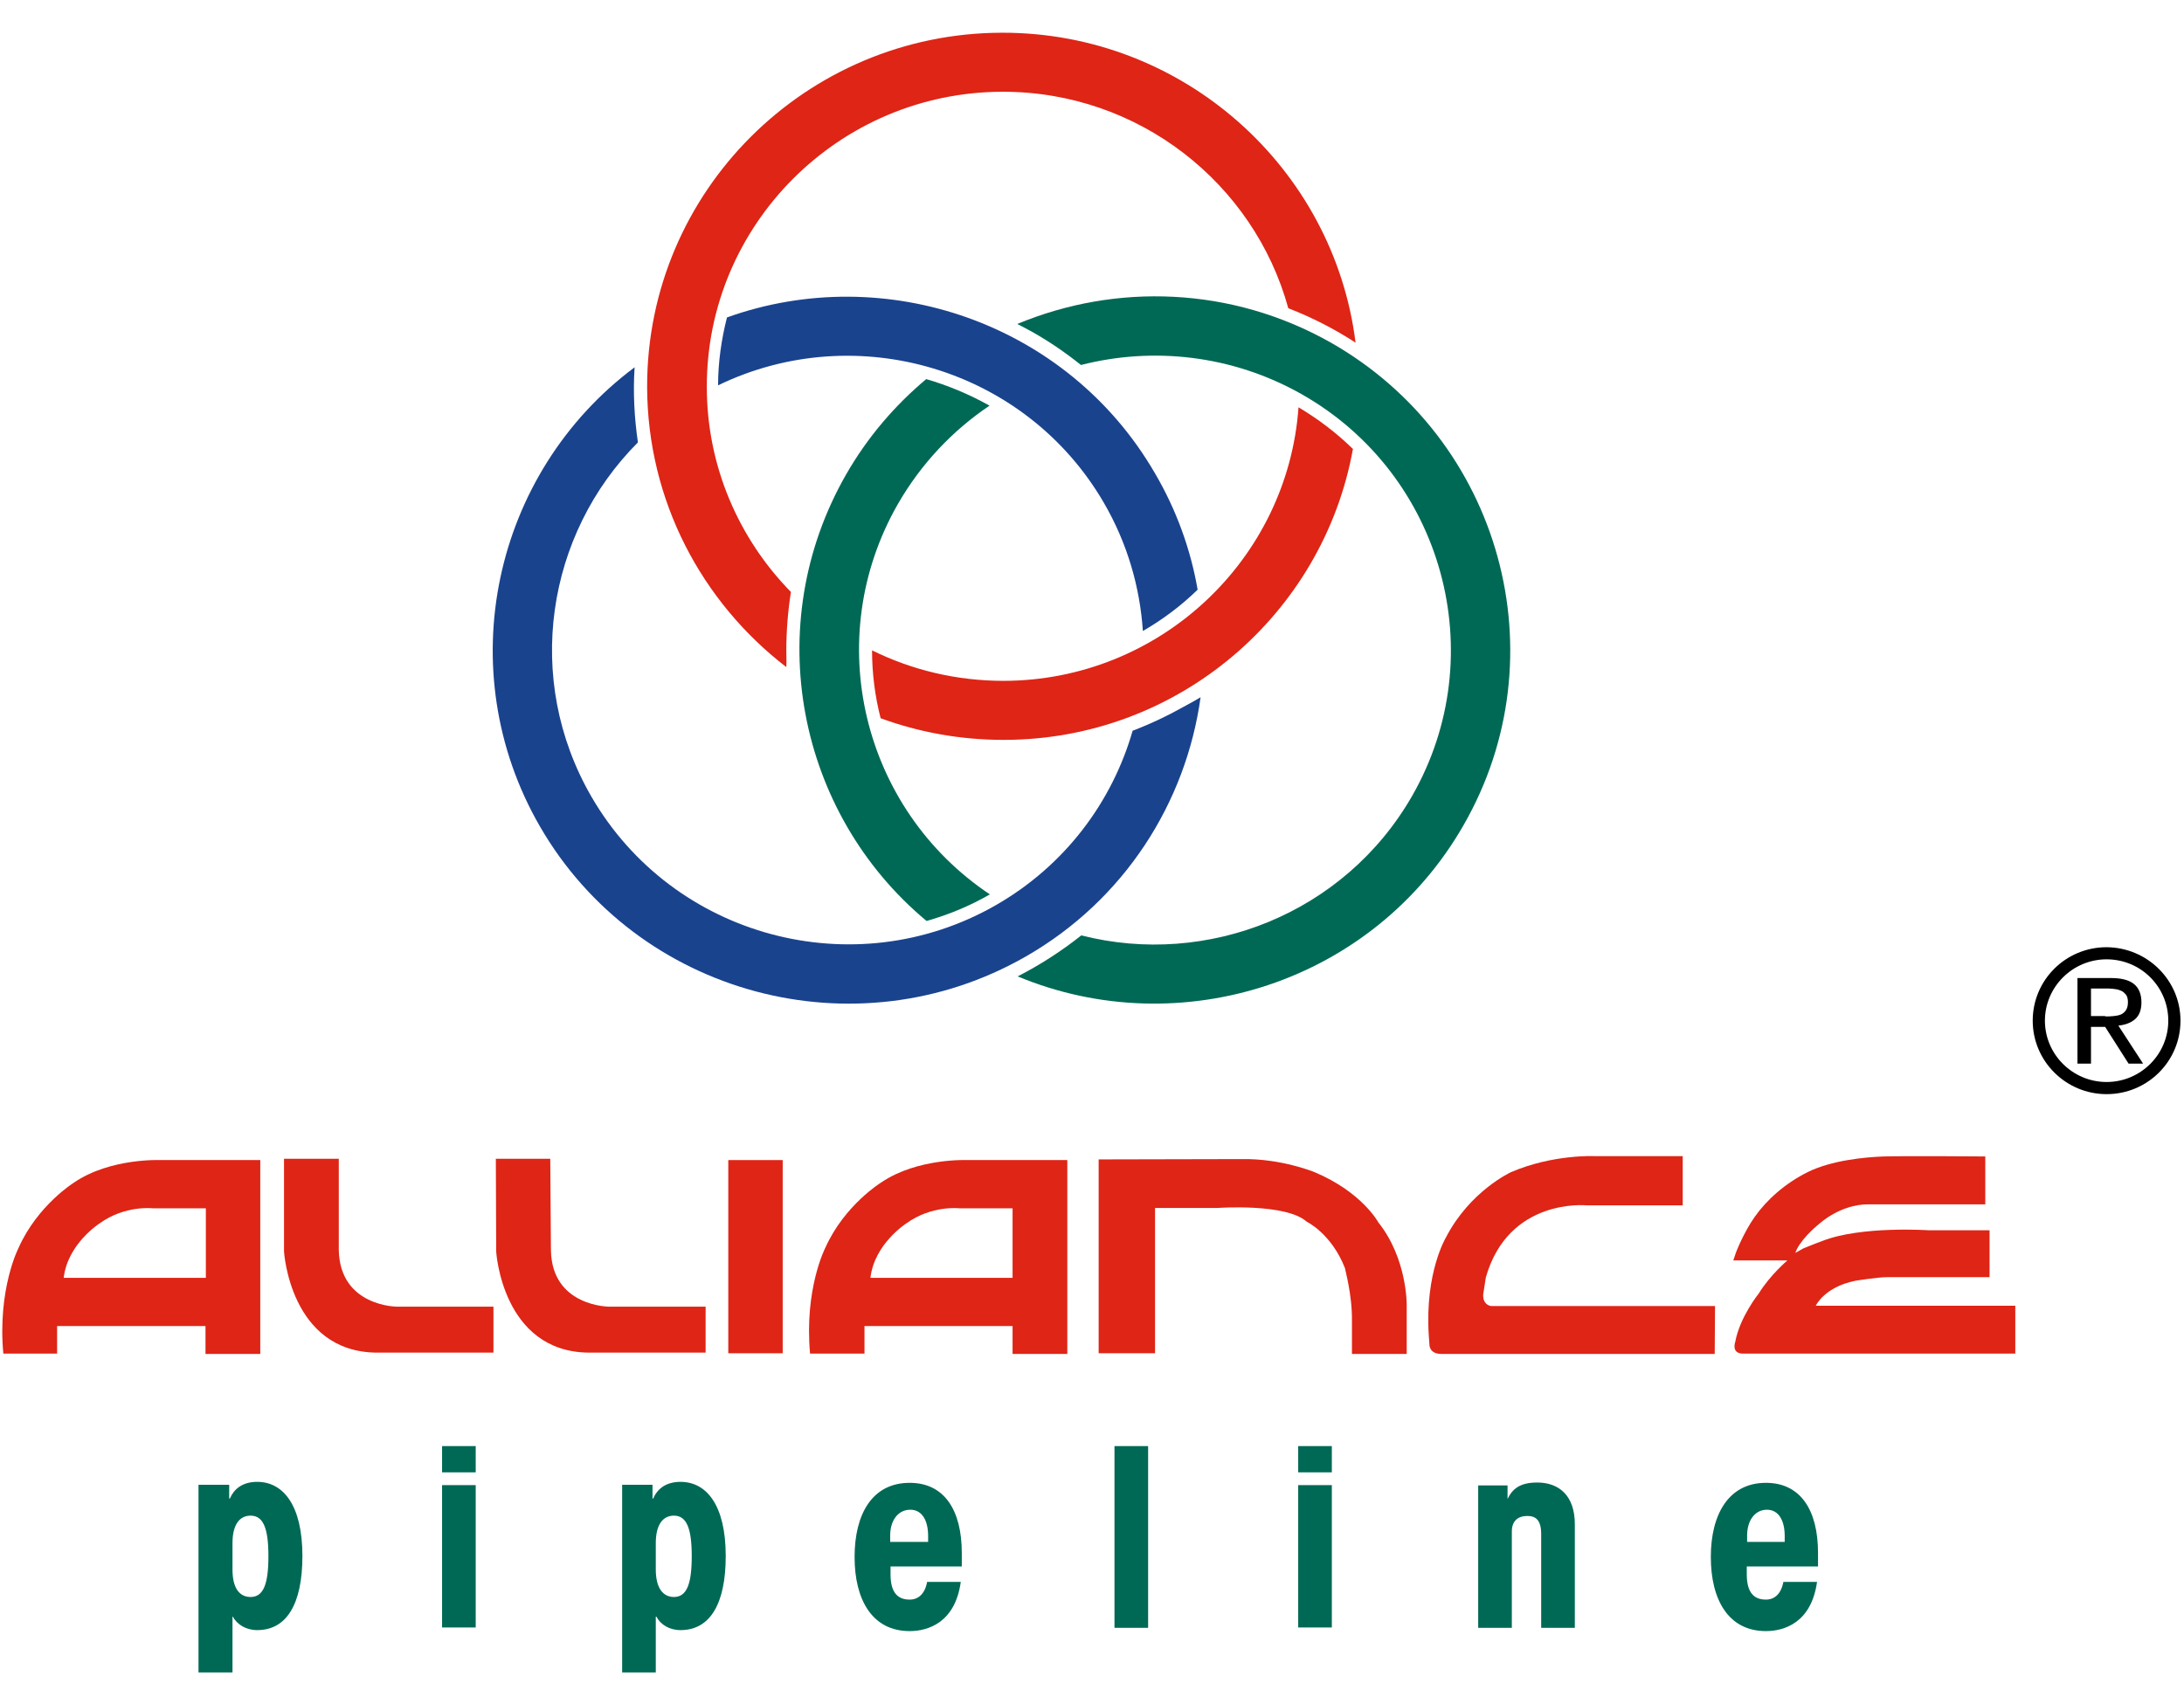 <svg width="82" height="64" viewBox="0 0 82 64" fill="none" xmlns="http://www.w3.org/2000/svg">
<path fill-rule="evenodd" clip-rule="evenodd" d="M8.729 58.939C8.729 59.641 8.989 59.974 9.41 59.974C9.893 59.974 10.078 59.481 10.078 58.446C10.078 57.411 9.893 56.919 9.41 56.919C8.989 56.919 8.729 57.264 8.729 57.953V58.939ZM8.605 55.773V56.278H8.63C8.778 55.933 9.088 55.65 9.657 55.65C10.623 55.65 11.354 56.512 11.354 58.434C11.354 60.245 10.759 61.218 9.657 61.218C9.236 61.218 8.902 61.008 8.741 60.713H8.729V62.807H7.453V55.761H8.605V55.773Z" fill="#006955"/>
<path fill-rule="evenodd" clip-rule="evenodd" d="M16.586 54.307H17.861V55.293H16.598V54.307H16.586ZM16.586 55.773H17.861V61.119H16.598V55.773H16.586Z" fill="#006955"/>
<path fill-rule="evenodd" clip-rule="evenodd" d="M24.622 58.939C24.622 59.641 24.895 59.974 25.303 59.974C25.787 59.974 25.972 59.481 25.972 58.446C25.972 57.411 25.787 56.919 25.303 56.919C24.883 56.919 24.622 57.264 24.622 57.953V58.939ZM24.499 55.773V56.278H24.523C24.672 55.933 24.982 55.65 25.551 55.65C26.517 55.65 27.248 56.512 27.248 58.434C27.248 60.245 26.653 61.218 25.551 61.218C25.13 61.218 24.796 61.008 24.647 60.713H24.622V62.807H23.359V55.761H24.499V55.773Z" fill="#006955"/>
<path fill-rule="evenodd" clip-rule="evenodd" d="M34.847 57.904V57.682C34.847 57.128 34.637 56.697 34.179 56.697C33.708 56.697 33.423 57.116 33.423 57.658V57.904H34.847ZM33.436 58.816V59.124C33.436 59.826 33.721 60.072 34.154 60.072C34.476 60.072 34.724 59.863 34.81 59.407H36.073C35.863 60.934 34.847 61.255 34.154 61.255C32.742 61.255 32.086 60.072 32.086 58.471C32.086 56.87 32.742 55.687 34.154 55.687C35.454 55.687 36.111 56.709 36.111 58.323V58.828H33.436V58.816Z" fill="#006955"/>
<path d="M43.107 54.307H41.844V61.132H43.107V54.307Z" fill="#006955"/>
<path fill-rule="evenodd" clip-rule="evenodd" d="M48.742 54.307H50.005V55.293H48.742V54.307ZM48.742 55.773H50.005V61.119H48.742V55.773Z" fill="#006955"/>
<path fill-rule="evenodd" clip-rule="evenodd" d="M56.602 56.291C56.788 55.909 57.073 55.675 57.717 55.675C58.534 55.675 59.128 56.167 59.128 57.239V61.132H57.865V57.608C57.865 57.066 57.642 56.931 57.345 56.931C56.998 56.931 56.763 57.116 56.763 57.51V61.132H55.5V55.785H56.602V56.291Z" fill="#006955"/>
<path fill-rule="evenodd" clip-rule="evenodd" d="M67.008 57.904V57.682C67.008 57.128 66.798 56.697 66.34 56.697C65.881 56.697 65.597 57.116 65.597 57.658V57.904H67.008ZM65.584 58.816V59.124C65.584 59.826 65.869 60.072 66.302 60.072C66.624 60.072 66.872 59.863 66.959 59.407H68.222C68.011 60.934 66.996 61.255 66.302 61.255C64.891 61.255 64.234 60.072 64.234 58.471C64.234 56.87 64.903 55.687 66.302 55.687C67.603 55.687 68.259 56.709 68.259 58.323V58.828H65.584V58.816Z" fill="#006955"/>
<path fill-rule="evenodd" clip-rule="evenodd" d="M20.66 43.517H18.617L18.63 47.003C18.63 47.003 18.852 50.76 22.097 50.797H26.493V49.072H22.877C22.877 49.072 20.722 49.072 20.685 46.953L20.66 43.517Z" fill="#DE2516"/>
<path fill-rule="evenodd" clip-rule="evenodd" d="M12.72 43.517H10.664V47.003C10.664 47.003 10.887 50.76 14.131 50.797H18.527V49.072H14.912C14.912 49.072 12.769 49.072 12.72 46.953V43.517Z" fill="#DE2516"/>
<path d="M29.387 43.566H27.344V50.821H29.387V43.566Z" fill="#DE2516"/>
<path fill-rule="evenodd" clip-rule="evenodd" d="M50.76 49.602V50.846H52.816V49.011C52.816 49.011 52.841 47.274 51.751 45.906C51.751 45.906 51.144 44.773 49.361 44.022C49.361 44.022 48.123 43.504 46.624 43.529L41.25 43.541V50.821H43.367V45.364H45.72C45.72 45.364 48.284 45.179 49.064 45.882C49.064 45.882 49.992 46.325 50.5 47.631C50.488 47.643 50.773 48.604 50.76 49.602Z" fill="#DE2516"/>
<path fill-rule="evenodd" clip-rule="evenodd" d="M53.668 50.476C53.668 50.476 53.644 50.846 54.114 50.846H64.38L64.392 49.047H55.984C55.984 49.047 55.674 49.023 55.687 48.616L55.786 47.976C56.64 44.97 59.563 45.266 59.563 45.266H63.179V43.418H59.86C59.86 43.418 58.3 43.344 56.727 44.022C56.727 44.022 55.191 44.724 54.288 46.473C54.288 46.473 53.495 47.791 53.644 50.132L53.668 50.476Z" fill="#DE2516"/>
<path fill-rule="evenodd" clip-rule="evenodd" d="M67.468 46.904L67.406 47.052L67.716 46.879C67.976 46.769 68.409 46.608 68.409 46.608C69.87 46.029 72.409 46.202 72.409 46.202H74.7V47.963H70.861C70.49 47.963 69.66 48.099 69.66 48.099C68.496 48.333 68.174 49.035 68.174 49.035H75.666V50.834H65.425C64.991 50.821 65.152 50.39 65.152 50.39C65.326 49.454 66.032 48.579 66.032 48.579C66.465 47.877 67.109 47.335 67.109 47.335H65.425H65.078L65.177 47.04C65.177 47.04 65.45 46.313 65.883 45.697C66.316 45.081 67.01 44.441 67.889 44.009C68.768 43.578 70.007 43.455 70.737 43.43C71.592 43.406 74.539 43.43 74.539 43.43V45.229H70.13C69.09 45.229 68.31 45.956 68.31 45.956C68.31 45.956 67.728 46.411 67.468 46.904Z" fill="#DE2516"/>
<path fill-rule="evenodd" clip-rule="evenodd" d="M32.693 47.988H38.018V45.377H36.024C36.024 45.377 34.984 45.253 34.03 45.943C34.03 45.943 32.829 46.707 32.681 47.988H32.693ZM30.415 50.834C30.192 48.407 30.984 46.867 30.984 46.867C31.702 45.253 33.089 44.404 33.089 44.404C34.452 43.48 36.334 43.566 36.334 43.566H40.073V50.846H38.018V49.799H32.458V50.834H30.415Z" fill="#DE2516"/>
<path fill-rule="evenodd" clip-rule="evenodd" d="M2.404 47.988H7.729V45.377H5.735C5.735 45.377 4.695 45.253 3.741 45.943C3.741 45.943 2.54 46.707 2.392 47.988H2.404ZM0.125 50.834C-0.097 48.407 0.695 46.867 0.695 46.867C1.413 45.253 2.788 44.404 2.788 44.404C4.15 43.48 6.032 43.566 6.032 43.566H9.772V50.846H7.716V49.799H2.144V50.834H0.125Z" fill="#DE2516"/>
<path fill-rule="evenodd" clip-rule="evenodd" d="M50.797 16.86C50.178 16.257 49.497 15.739 48.754 15.296C48.345 21.024 43.54 25.557 37.683 25.569C35.912 25.569 34.241 25.163 32.742 24.424C32.742 25.298 32.854 26.16 33.064 26.973C34.513 27.503 36.061 27.786 37.683 27.786C44.234 27.786 49.682 23.056 50.797 16.86Z" fill="#DE2516"/>
<path fill-rule="evenodd" clip-rule="evenodd" d="M29.523 24.436C29.523 23.685 29.584 22.945 29.696 22.231C27.752 20.248 26.538 17.526 26.538 14.532C26.526 8.435 31.504 3.458 37.634 3.446C42.748 3.434 47.082 6.883 48.37 11.576C49.261 11.921 50.103 12.352 50.896 12.869C50.079 6.316 44.432 1.216 37.621 1.229C30.253 1.241 24.285 7.203 24.297 14.532C24.309 18.807 26.352 22.613 29.523 25.052C29.535 24.843 29.523 24.645 29.523 24.436Z" fill="#DE2516"/>
<path fill-rule="evenodd" clip-rule="evenodd" d="M27.295 11.921C27.085 12.746 26.961 13.608 26.961 14.471C32.15 11.958 38.502 13.83 41.437 18.868C42.328 20.396 42.799 22.046 42.91 23.697C43.678 23.253 44.359 22.736 44.966 22.145C44.706 20.642 44.174 19.152 43.356 17.76C40.087 12.13 33.239 9.79 27.295 11.921Z" fill="#1A438E"/>
<path fill-rule="evenodd" clip-rule="evenodd" d="M44.532 26.493C43.876 26.863 43.207 27.183 42.526 27.442C41.758 30.115 39.987 32.504 37.387 33.995C32.074 37.037 25.264 35.202 22.205 29.918C19.654 25.508 20.508 20.063 23.951 16.614C23.815 15.678 23.765 14.729 23.827 13.793C18.515 17.76 16.88 25.163 20.273 31.038C23.939 37.382 32.124 39.575 38.501 35.929C42.228 33.798 44.532 30.127 45.077 26.185C44.891 26.296 44.718 26.395 44.532 26.493Z" fill="#1A438E"/>
<path fill-rule="evenodd" clip-rule="evenodd" d="M34.788 34.586C35.617 34.352 36.422 34.019 37.165 33.588C32.373 30.386 30.813 23.992 33.711 18.93C34.59 17.402 35.779 16.158 37.153 15.234C36.385 14.803 35.58 14.471 34.776 14.237C33.599 15.222 32.571 16.417 31.766 17.821C28.522 23.487 29.934 30.546 34.788 34.586Z" fill="#006955"/>
<path fill-rule="evenodd" clip-rule="evenodd" d="M38.753 12.463C39.409 12.832 40.016 13.251 40.585 13.707C43.285 13.017 46.257 13.325 48.87 14.803C54.194 17.821 56.052 24.596 53.018 29.893C50.479 34.315 45.328 36.335 40.598 35.128C39.855 35.719 39.05 36.237 38.208 36.668C44.337 39.218 51.581 36.877 54.95 30.989C58.603 24.633 56.361 16.503 49.972 12.869C46.232 10.751 41.886 10.627 38.195 12.167C38.393 12.266 38.567 12.364 38.753 12.463Z" fill="#006955"/>
<path d="M79.04 38.171C79.152 38.171 79.263 38.171 79.362 38.158C79.461 38.146 79.548 38.134 79.635 38.097C79.709 38.06 79.771 38.011 79.82 37.937C79.87 37.863 79.895 37.764 79.895 37.629C79.895 37.518 79.87 37.432 79.833 37.37C79.783 37.308 79.734 37.259 79.672 37.222C79.597 37.185 79.523 37.161 79.436 37.148C79.35 37.136 79.263 37.124 79.176 37.124H78.508V38.158H79.04V38.171ZM79.263 36.73C79.647 36.73 79.932 36.803 80.118 36.951C80.303 37.099 80.402 37.333 80.402 37.641C80.402 37.937 80.316 38.146 80.155 38.282C79.994 38.417 79.783 38.491 79.535 38.516L80.464 39.944H79.919L79.04 38.565H78.508V39.944H78V36.73H79.263Z" fill="black"/>
<path d="M79.094 36.027C77.819 36.027 76.778 37.062 76.778 38.331C76.778 39.599 77.819 40.634 79.094 40.634C80.37 40.634 81.41 39.599 81.41 38.331C81.41 37.062 80.382 36.027 79.094 36.027ZM81.868 38.331C81.868 39.858 80.63 41.09 79.094 41.09C77.571 41.09 76.32 39.858 76.32 38.331C76.32 36.803 77.559 35.572 79.094 35.572C80.63 35.584 81.868 36.816 81.868 38.331Z" fill="black"/>
</svg>
